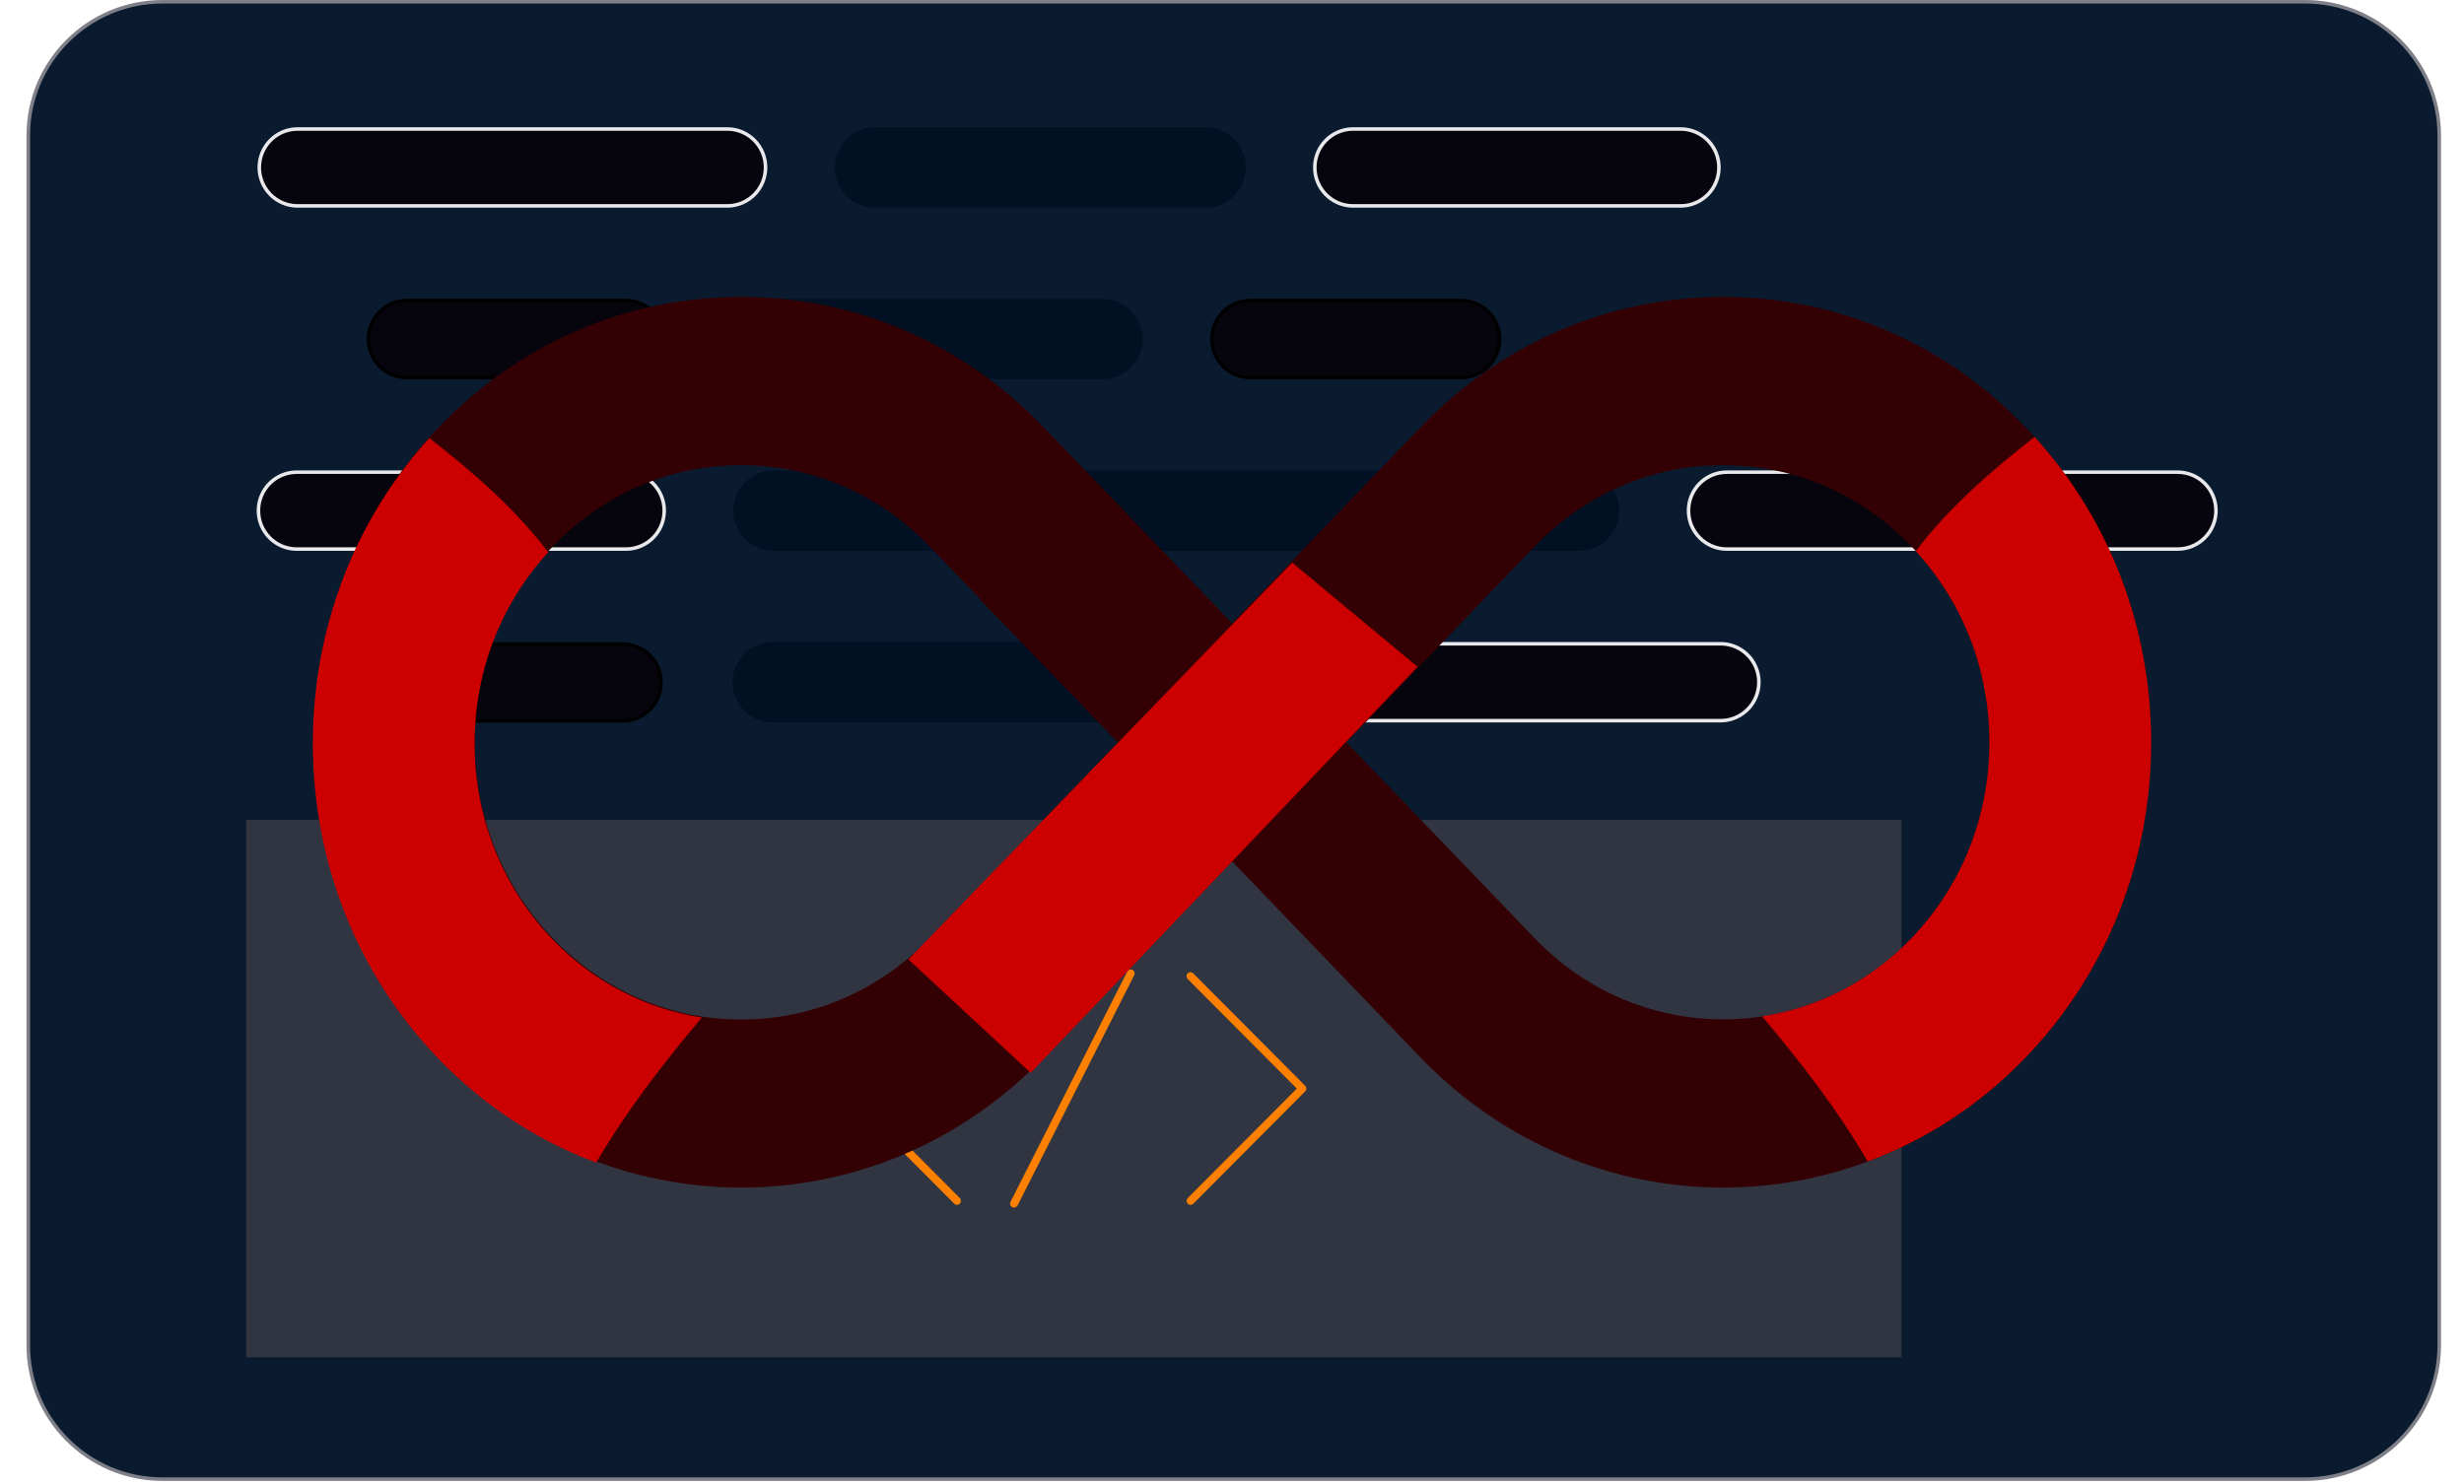 <svg width="697" height="420" viewBox="0 0 697 420" fill="none" xmlns="http://www.w3.org/2000/svg">
<path d="M45.983 0.5H652.017C672.996 0.5 690 17.463 690 38.386V380.614C690 401.537 672.996 418.5 652.017 418.5H45.983C25.004 418.5 8 401.537 8 380.614V38.386C8 17.463 25.004 0.5 45.983 0.5Z" fill="#0A1B30" stroke="#7E7F87"/>
<path d="M213.464 54.991C211.483 57.023 208.789 58.195 205.959 58.256H83.941C81.111 58.195 78.417 57.023 76.436 54.991C74.454 52.958 73.344 50.225 73.344 47.379C73.344 44.533 74.454 41.8 76.436 39.767C78.417 37.736 81.111 36.564 83.941 36.502H205.959C208.789 36.564 211.483 37.736 213.464 39.767C215.446 41.8 216.556 44.533 216.556 47.379C216.556 50.225 215.446 52.958 213.464 54.991Z" fill="#06050D" stroke="#E9E9EC"/>
<path d="M177.063 106.816H115.026C112.154 106.816 109.4 105.67 107.368 103.63C105.337 101.59 104.195 98.823 104.195 95.937C104.195 93.051 105.337 90.283 107.368 88.243C109.4 86.203 112.154 85.057 115.026 85.057H177.063C179.935 85.057 182.689 86.203 184.721 88.243C186.752 90.283 187.894 93.051 187.894 95.937C187.894 98.823 186.752 101.59 184.721 103.63C182.689 105.67 179.935 106.816 177.063 106.816Z" fill="#06050D" stroke="black"/>
<path d="M177.063 155.351H83.933C81.061 155.351 78.306 154.205 76.275 152.165C74.243 150.125 73.102 147.357 73.102 144.471C73.102 141.585 74.243 138.818 76.275 136.778C78.306 134.738 81.061 133.592 83.933 133.592H177.063C179.935 133.592 182.69 134.738 184.721 136.778C186.752 138.818 187.894 141.585 187.894 144.471C187.894 147.357 186.752 150.125 184.721 152.165C182.69 154.205 179.935 155.351 177.063 155.351Z" fill="#06050D" stroke="#E9E9EC"/>
<path d="M247.672 58.756H340.828C342.336 58.788 343.835 58.517 345.237 57.96C346.639 57.403 347.917 56.57 348.994 55.51C350.072 54.451 350.928 53.186 351.513 51.789C352.097 50.393 352.398 48.894 352.398 47.379C352.398 45.865 352.097 44.365 351.513 42.969C350.928 41.573 350.072 40.308 348.994 39.248C347.917 38.189 346.639 37.356 345.237 36.798C343.835 36.241 342.336 35.971 340.828 36.002H247.672C246.164 35.971 244.665 36.241 243.263 36.798C241.86 37.356 240.583 38.189 239.505 39.248C238.428 40.308 237.572 41.573 236.987 42.969C236.403 44.365 236.102 45.865 236.102 47.379C236.102 48.894 236.403 50.393 236.987 51.789C237.572 53.186 238.428 54.451 239.505 55.51C240.583 56.57 241.86 57.403 243.263 57.96C244.665 58.517 246.164 58.788 247.672 58.756Z" fill="#021023"/>
<path d="M218.768 107.316H311.899C314.904 107.316 317.786 106.117 319.911 103.983C322.036 101.849 323.23 98.955 323.23 95.937C323.23 92.919 322.036 90.024 319.911 87.89C317.786 85.756 314.904 84.557 311.899 84.557H218.768C215.763 84.557 212.881 85.756 210.756 87.89C208.631 90.024 207.438 92.919 207.438 95.937C207.438 98.955 208.631 101.849 210.756 103.983C212.881 106.117 215.763 107.316 218.768 107.316Z" fill="#021023"/>
<path d="M218.768 155.851H446.742C449.747 155.851 452.629 154.652 454.754 152.518C456.879 150.384 458.073 147.489 458.073 144.471C458.073 141.453 456.879 138.559 454.754 136.425C452.629 134.291 449.747 133.092 446.742 133.092H218.768C215.763 133.092 212.881 134.291 210.756 136.425C208.631 138.559 207.438 141.453 207.438 144.471C207.438 147.489 208.631 150.384 210.756 152.518C212.881 154.652 215.763 155.851 218.768 155.851Z" fill="#021023"/>
<path d="M218.789 204.395H311.92C314.883 204.332 317.703 203.106 319.777 200.979C321.85 198.853 323.011 195.995 323.011 193.018C323.011 190.042 321.85 187.184 319.777 185.058C317.703 182.931 314.883 181.705 311.92 181.642H218.789C217.281 181.61 215.782 181.88 214.38 182.438C212.978 182.995 211.7 183.828 210.623 184.888C209.545 185.947 208.689 187.212 208.104 188.608C207.52 190.005 207.219 191.504 207.219 193.018C207.219 194.533 207.52 196.032 208.104 197.429C208.689 198.825 209.545 200.09 210.623 201.149C211.7 202.209 212.978 203.042 214.38 203.599C215.782 204.157 217.281 204.427 218.789 204.395Z" fill="#021023"/>
<path d="M483.148 54.991C481.167 57.023 478.473 58.195 475.644 58.256H382.519C379.689 58.195 376.995 57.023 375.014 54.991C373.032 52.958 371.922 50.225 371.922 47.379C371.922 44.533 373.032 41.8 375.014 39.767C376.995 37.736 379.689 36.564 382.519 36.502H475.644C478.473 36.564 481.167 37.736 483.148 39.767C485.13 41.8 486.241 44.533 486.241 47.379C486.241 50.225 485.13 52.958 483.148 54.991Z" fill="#06050D" stroke="#E9E9EC"/>
<path d="M413.36 106.816H353.62C350.748 106.816 347.993 105.67 345.962 103.63C343.931 101.59 342.789 98.823 342.789 95.937C342.789 93.051 343.931 90.283 345.962 88.243C347.993 86.203 350.748 85.057 353.62 85.057H413.36C416.232 85.057 418.986 86.203 421.018 88.243C423.049 90.283 424.191 93.051 424.191 95.937C424.191 98.823 423.049 101.59 421.018 103.63C418.986 105.67 416.232 106.816 413.36 106.816Z" fill="#06050D" stroke="black"/>
<path d="M176.149 203.956H116.409C113.537 203.956 110.783 202.811 108.751 200.771C106.72 198.731 105.578 195.963 105.578 193.077C105.578 190.191 106.72 187.424 108.751 185.384C110.783 183.344 113.537 182.198 116.409 182.198H176.149C179.021 182.198 181.776 183.344 183.807 185.384C185.838 187.424 186.98 190.191 186.98 193.077C186.98 195.963 185.838 198.731 183.807 200.771C181.776 202.811 179.021 203.956 176.149 203.956Z" fill="#06050D" stroke="black"/>
<path d="M616.007 155.351H488.464C485.592 155.351 482.837 154.205 480.806 152.165C478.774 150.125 477.633 147.357 477.633 144.471C477.633 141.585 478.774 138.818 480.806 136.778C482.837 134.738 485.592 133.592 488.464 133.592H616.007C618.879 133.592 621.633 134.738 623.665 136.778C625.696 138.818 626.838 141.585 626.838 144.471C626.838 147.357 625.696 150.125 623.665 152.165C621.633 154.205 618.879 155.351 616.007 155.351Z" fill="#06050D" stroke="#E9E9EC"/>
<path d="M353.625 203.895V203.895L353.614 203.895C352.173 203.926 350.741 203.667 349.401 203.135C348.06 202.602 346.839 201.806 345.809 200.793C344.779 199.78 343.96 198.571 343.401 197.236C342.843 195.901 342.555 194.467 342.555 193.018C342.555 191.57 342.843 190.136 343.401 188.801C343.96 187.466 344.779 186.257 345.809 185.244C346.839 184.231 348.06 183.435 349.401 182.902C350.741 182.37 352.173 182.111 353.614 182.142L353.614 182.142H353.625H486.945C489.774 182.203 492.468 183.375 494.449 185.407C496.431 187.44 497.541 190.172 497.541 193.018C497.541 195.865 496.431 198.597 494.449 200.63C492.468 202.662 489.774 203.834 486.945 203.895H353.625Z" fill="#06050D" stroke="#E9E9EC"/>
<path d="M537.862 231.975H69.648V384H537.862V231.975Z" fill="#313541"/>
<path d="M336.771 340.891C336.551 340.889 336.337 340.823 336.154 340.7C335.972 340.577 335.83 340.402 335.746 340.198C335.662 339.995 335.639 339.771 335.681 339.554C335.723 339.337 335.827 339.138 335.982 338.981L366.838 307.993L335.982 277.004C335.873 276.902 335.787 276.778 335.727 276.642C335.667 276.505 335.635 276.357 335.633 276.208C335.631 276.058 335.659 275.91 335.715 275.771C335.771 275.633 335.854 275.507 335.959 275.402C336.064 275.296 336.189 275.212 336.327 275.156C336.465 275.1 336.613 275.072 336.762 275.074C336.91 275.076 337.057 275.109 337.193 275.169C337.33 275.229 337.453 275.316 337.555 275.424L369.205 307.205C369.414 307.416 369.531 307.701 369.531 307.998C369.531 308.295 369.414 308.58 369.205 308.79L337.555 340.571C337.346 340.778 337.064 340.893 336.771 340.891Z" fill="#FD8000"/>
<path d="M270.717 340.891C270.571 340.89 270.426 340.861 270.292 340.804C270.157 340.748 270.035 340.665 269.932 340.561L238.282 308.78C238.074 308.569 237.956 308.284 237.953 307.987C237.954 307.69 238.072 307.405 238.282 307.195L269.932 275.414C270.033 275.299 270.156 275.207 270.293 275.141C270.43 275.076 270.58 275.04 270.732 275.034C270.884 275.029 271.035 275.056 271.177 275.112C271.318 275.168 271.447 275.252 271.555 275.36C271.662 275.468 271.747 275.597 271.803 275.739C271.859 275.88 271.886 276.032 271.881 276.185C271.877 276.338 271.841 276.488 271.776 276.626C271.712 276.764 271.62 276.888 271.506 276.989L240.649 307.977L271.506 338.965C271.66 339.123 271.764 339.322 271.806 339.539C271.848 339.755 271.826 339.979 271.741 340.183C271.657 340.387 271.515 340.561 271.333 340.684C271.151 340.808 270.936 340.874 270.717 340.876V340.891Z" fill="#FD8000"/>
<path d="M286.872 341.663C286.696 341.665 286.522 341.623 286.366 341.541C286.232 341.476 286.111 341.385 286.013 341.273C285.914 341.16 285.839 341.029 285.792 340.887C285.744 340.745 285.726 340.594 285.738 340.445C285.75 340.296 285.791 340.15 285.86 340.017L318.856 274.901C318.923 274.77 319.014 274.654 319.125 274.559C319.237 274.464 319.365 274.391 319.504 274.346C319.643 274.301 319.79 274.283 319.936 274.295C320.081 274.307 320.223 274.347 320.354 274.414C320.484 274.48 320.6 274.572 320.695 274.684C320.789 274.795 320.861 274.925 320.907 275.064C320.952 275.204 320.969 275.351 320.957 275.498C320.946 275.644 320.906 275.786 320.839 275.917L287.848 341.038C287.757 341.222 287.618 341.377 287.446 341.487C287.274 341.597 287.076 341.658 286.872 341.663Z" fill="#FD8000"/>
<path d="M573.035 120.912C550.162 97.109 519.757 84 487.412 84C455.071 84 424.662 97.109 401.789 120.912L348.537 176.341L295.281 120.912C272.414 97.109 242.007 84 209.664 84C177.32 84 146.914 97.109 124.041 120.912C76.83 170.051 76.83 250.005 124.041 299.146C147.649 323.715 178.656 336 209.664 336C240.669 336 271.676 323.717 295.281 299.146L348.537 243.715L401.789 299.146C425.399 323.715 456.407 336 487.412 336C518.419 336 549.429 323.713 573.035 299.146C595.902 275.341 608.497 243.691 608.497 210.029C608.497 176.367 595.902 144.717 573.035 120.912ZM262.939 265.482C248.71 280.292 229.788 288.448 209.664 288.448C189.536 288.448 170.616 280.292 156.384 265.48C142.154 250.669 134.319 230.977 134.319 210.029C134.319 189.083 142.154 169.391 156.384 154.578C170.616 139.767 189.536 131.608 209.664 131.608C229.788 131.608 248.71 139.765 262.939 154.578L316.215 210.029L262.939 265.482ZM316.215 210.029L262.939 265.482L316.215 210.029ZM540.69 265.482C511.315 296.058 463.513 296.058 434.14 265.482L380.86 210.029L434.14 154.578C448.372 139.767 467.288 131.608 487.414 131.608C507.538 131.608 526.46 139.765 540.69 154.578C554.926 169.391 562.759 189.083 562.759 210.029C562.757 230.975 554.924 250.667 540.69 265.482Z" fill="#330104"/>
<path d="M421.094 252.274L312.979 139.678L277.086 169.478L387.58 283.704L421.094 252.274Z" fill="#330104"/>
<path d="M575.557 123.626C563.128 133.281 551.244 143.664 541.924 155.929C555.362 170.576 562.757 189.706 562.757 210.029C562.757 230.977 554.924 250.669 540.688 265.482C528.815 277.841 513.929 285.196 498.469 287.566C509.153 300.221 519.784 313.953 528.347 328.608C544.671 322.536 559.987 312.725 573.035 299.146C595.902 275.341 608.497 243.691 608.497 210.029C608.497 177.628 596.826 147.096 575.557 123.626Z" fill="#CC0001"/>
<path d="M121.439 123.952C133.867 133.608 145.755 143.99 155.071 156.254C141.635 170.903 134.24 190.032 134.24 210.354C134.24 231.302 142.077 250.994 156.309 265.807C168.182 278.166 183.066 285.521 198.528 287.89C187.841 300.544 177.211 314.28 168.648 328.935C152.325 322.859 137.011 313.051 123.962 299.471C101.093 275.668 88.5 244.018 88.5 210.354C88.5 177.951 100.173 147.422 121.439 123.952Z" fill="#CC0001"/>
<path d="M256.969 271.456L365.516 159.184L400.975 188.661L291.565 303.536L256.969 271.456Z" fill="#CC0001"/>
</svg>
